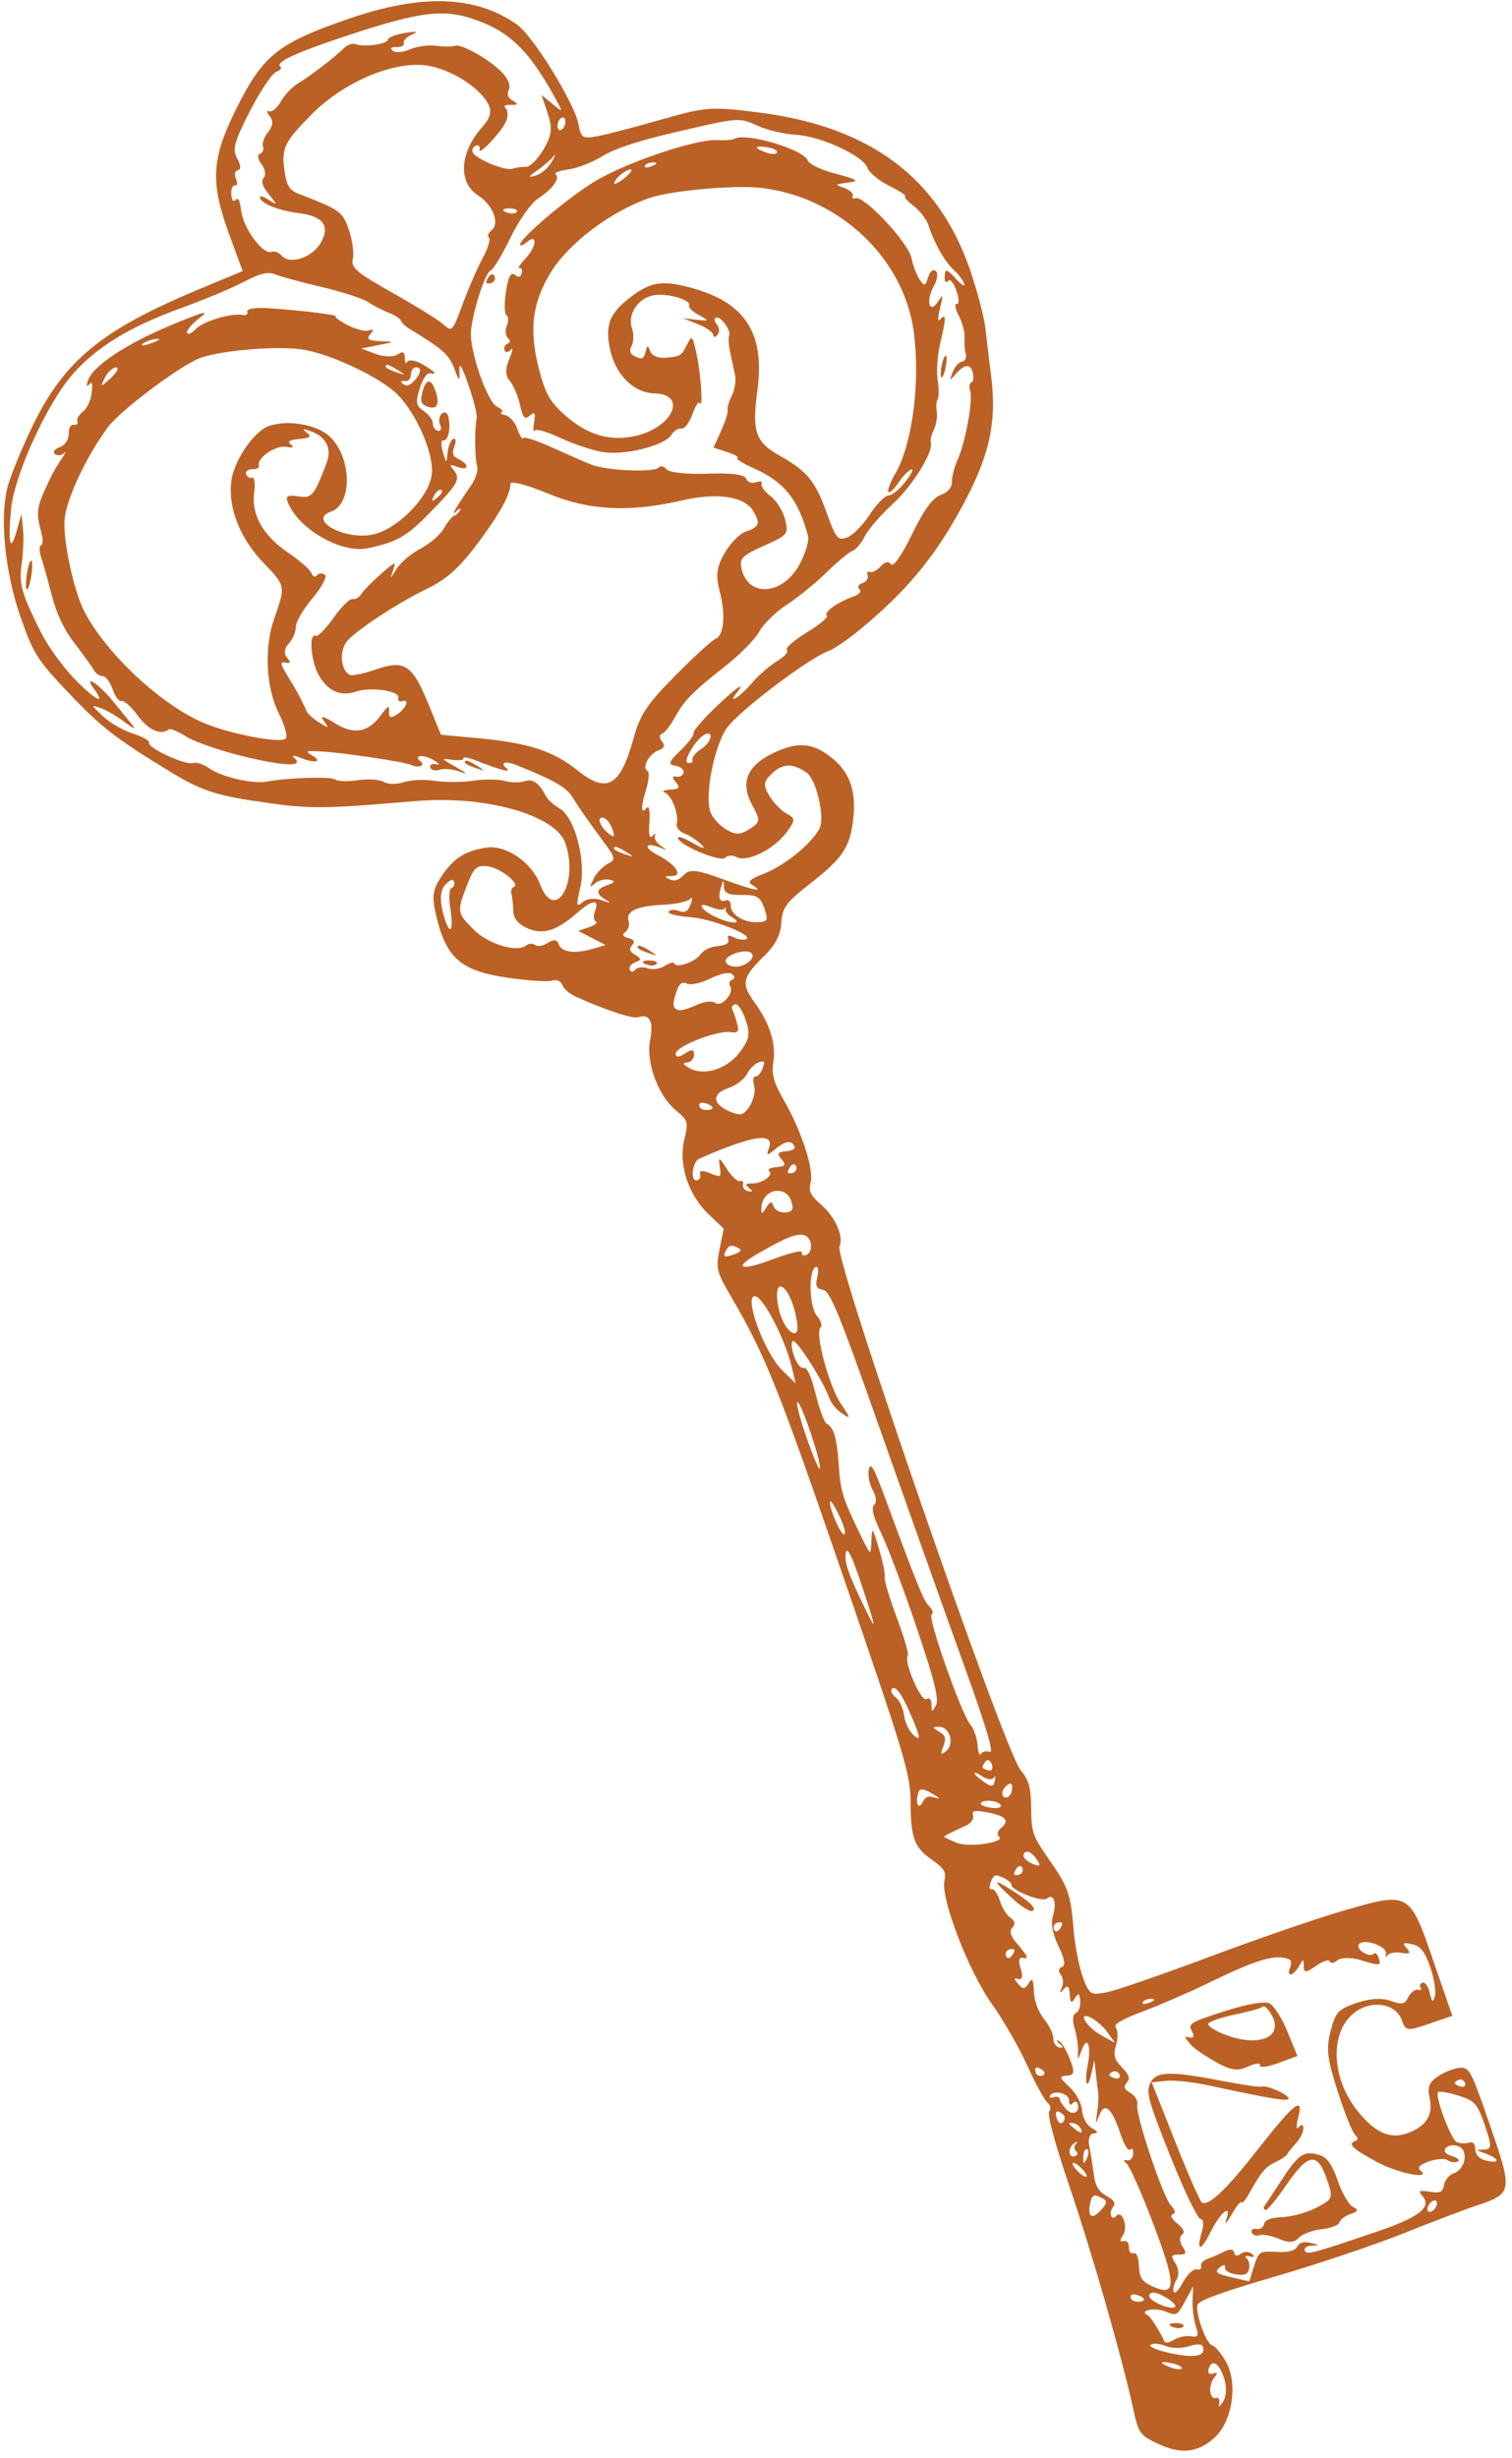 <?xml version="1.0" encoding="UTF-8"?> <svg xmlns="http://www.w3.org/2000/svg" width="176" height="286" viewBox="0 0 176 286" fill="none"><path fill-rule="evenodd" clip-rule="evenodd" d="M7.832 80.45C11.834 84.66 13.4 85.877 19.937 89.86C23.152 91.819 25.052 92.487 29.219 93.121C36.035 94.16 36.959 94.163 48.41 93.194C56.503 92.509 64.68 94.812 65.812 98.096C67.406 102.718 64.583 107.377 62.884 102.928C61.883 100.305 58.905 98.264 56.591 98.613C54.081 98.992 52.687 99.92 51.258 102.161C50.309 103.649 50.246 104.451 50.882 106.965C52.041 111.546 53.776 112.978 59.105 113.751C61.492 114.098 63.835 114.247 64.311 114.082C64.788 113.918 65.301 114.141 65.452 114.579C65.602 115.016 66.315 115.638 67.035 115.96C70.636 117.572 73.673 118.563 74.324 118.339C75.61 117.895 76.113 118.881 75.68 120.995C75.156 123.545 76.576 127.425 78.674 129.181C80.113 130.386 80.144 130.499 79.636 132.67C78.97 135.515 80.138 139.041 82.484 141.27L84.243 142.94L83.76 145.337C83.31 147.577 83.399 147.941 85.113 150.874C89.1 157.699 90.578 161.388 98.135 183.362C105.342 204.323 105.974 206.43 105.99 209.543C106.013 213.869 106.395 214.909 108.506 216.388C109.903 217.366 110.173 217.819 109.94 218.794C109.459 220.803 112.744 229.348 115.452 233.132C116.762 234.963 118.619 238.192 119.579 240.307C120.538 242.423 121.602 244.372 121.945 244.639C122.287 244.906 122.372 245.359 122.134 245.645C121.874 245.958 122.798 249.392 124.443 254.229C127.113 262.079 130.682 274.529 131.935 280.361C132.511 283.043 132.708 283.323 134.7 284.269C137.429 285.568 139.348 285.386 141.331 283.641C143.447 281.78 144.139 277.266 142.695 274.75C142.141 273.784 141.427 272.937 141.109 272.869C140.413 272.718 139.114 269.114 139.399 268.124C139.539 267.641 142.329 266.629 148.389 264.864C153.221 263.456 159.923 261.205 163.282 259.862C166.641 258.518 170.459 257.065 171.765 256.634C176.082 255.206 176.116 255.019 173.448 247.28C171.249 240.902 171.026 240.477 169.917 240.567C169.265 240.62 168.128 241.066 167.388 241.557C166.365 242.237 166.13 242.839 166.41 244.065C166.865 246.064 165.992 247.431 163.771 248.197C161.772 248.886 160.062 248.117 158.038 245.617C154.856 241.687 154.76 236.158 157.837 234.024C159.858 232.622 162.531 233.143 163.194 235.067C163.615 236.289 163.834 236.316 166.347 235.449L169.048 234.518L166.853 228.153C164.055 220.038 164.069 220.045 156.221 222.337C153.134 223.238 146.152 225.645 140.707 227.686C135.262 229.726 129.915 231.57 128.825 231.783C126.95 232.148 126.8 232.056 126.057 230.068C125.624 228.913 125.136 226.413 124.972 224.513C124.602 220.214 124.383 219.604 121.994 216.167C120.211 213.6 120.061 213.161 120.033 210.394C120.008 207.959 119.774 207.121 118.782 205.907C116.831 203.519 97.049 146.341 97.713 145.009C98.258 143.918 97.218 141.556 95.564 140.133C94.32 139.062 94.114 138.615 94.368 137.541C94.738 135.983 93.271 131.515 91.226 127.967C90.048 125.923 89.797 125.016 90.018 123.588C90.351 121.428 89.604 119.06 87.811 116.593C86.236 114.425 86.396 113.706 89.023 111.148C90.252 109.95 90.869 108.735 90.948 107.355C91.048 105.603 91.513 104.974 94.321 102.782C98.131 99.81 98.973 98.533 99.327 95.19C99.665 92.01 98.913 89.868 96.881 88.215C94.657 86.406 92.899 86.243 90.071 87.582C86.937 89.066 86.124 91.055 87.574 93.693C88.536 95.442 88.512 95.641 87.251 96.455C86.183 97.144 85.59 97.149 84.489 96.476C83.718 96.004 82.906 95.095 82.686 94.456C82.016 92.511 83.105 86.91 84.574 84.744C85.888 82.809 94.159 76.538 96.472 75.724C97.065 75.516 98.676 74.417 100.053 73.283C105.335 68.933 108.604 65.052 111.708 59.446C115.155 53.222 116.068 49.29 115.364 43.705C115.147 41.986 114.849 39.503 114.701 38.186C114.552 36.87 113.743 33.799 112.903 31.361C109.219 20.675 101.276 14.747 88.444 13.102C82.801 12.38 82.172 12.424 76.974 13.913C73.949 14.779 70.617 15.647 69.569 15.841C67.812 16.166 67.639 16.061 67.347 14.489C66.888 12.014 62.042 4.16 60.161 2.843C55.348 -0.529 49.072 -0.742 40.598 2.18C32.377 5.014 30.614 6.419 27.538 12.584C24.579 18.513 24.439 21.195 26.762 27.505L28.246 31.537L23.145 33.662C11.845 38.368 7.491 41.94 3.805 49.531C2.561 52.093 1.252 55.278 0.895 56.608C-0.072 60.224 0.574 66.644 2.438 71.926C3.888 76.035 4.388 76.826 7.832 80.45ZM4.774 73.582C5.549 75.136 7.279 77.541 8.619 78.927C11.055 81.446 12.419 82.161 10.95 80.15C9.618 78.324 11.513 79.57 13.17 81.608C13.998 82.627 15.02 83.876 15.442 84.383C15.863 84.89 15.488 84.752 14.609 84.077C13.73 83.401 12.446 82.643 11.756 82.392C10.549 81.953 10.558 81.99 11.993 83.337C12.815 84.108 14.381 85.011 15.474 85.344C16.568 85.678 17.413 86.162 17.352 86.421C17.205 87.048 21.626 89.07 22.491 88.771C22.864 88.643 23.702 88.918 24.355 89.383C25.763 90.385 29.414 91.237 31.013 90.936C33.475 90.472 38.568 90.319 39.035 90.693C39.307 90.911 40.489 90.945 41.661 90.768C42.834 90.591 44.19 90.681 44.674 90.97C45.158 91.257 46.197 91.272 46.981 91.001C47.767 90.731 49.408 90.659 50.63 90.842C51.851 91.026 53.87 91.019 55.117 90.827C56.363 90.635 57.991 90.647 58.734 90.853C59.478 91.058 60.526 91.075 61.064 90.89C62.016 90.561 62.737 91.064 63.551 92.626C63.771 93.049 64.482 93.692 65.131 94.055C66.907 95.048 68.26 100.202 67.545 103.255C67.044 105.397 67.078 105.588 67.844 104.952C68.385 104.504 69.253 104.436 70.165 104.77C70.966 105.064 71.2 105.069 70.686 104.782C69.31 104.015 69.306 103.467 70.671 102.986C71.591 102.662 71.66 102.508 70.959 102.348C70.451 102.233 69.698 102.415 69.286 102.753C68.601 103.315 68.585 103.269 69.101 102.223C69.411 101.593 70.137 100.824 70.714 100.514C71.76 99.952 71.757 99.943 69.661 97.117C68.505 95.558 67.181 93.646 66.718 92.867C65.978 91.622 64.736 90.893 60.226 89.052C58.847 88.49 58.11 88.688 58.963 89.391C59.643 89.952 58.155 89.568 55.393 88.471C54.526 88.127 53.876 88.014 53.947 88.221C54.018 88.427 53.434 88.506 52.647 88.395C51.267 88.201 51.283 88.23 53.094 89.254C54.399 89.99 54.531 90.15 53.529 89.777C52.737 89.482 51.682 89.381 51.185 89.552C50.689 89.723 50.196 89.61 50.089 89.302C49.983 88.993 50.262 88.815 50.708 88.906C51.26 89.018 51.184 88.866 50.47 88.43C49.354 87.749 48.052 87.852 48.925 88.552C49.566 89.067 48.756 89.394 47.837 88.991C46.983 88.617 40.193 87.597 37.434 87.429C35.589 87.316 35.46 87.366 36.299 87.865C37.601 88.639 36.701 88.848 34.988 88.169C34.218 87.864 33.868 87.85 34.211 88.14C35.492 89.222 33.169 89.171 28.378 88.01C25.678 87.355 22.679 86.322 21.713 85.712C20.748 85.103 19.817 84.716 19.645 84.853C18.724 85.587 17.266 84.946 16.05 83.272C15.296 82.234 14.445 81.465 14.16 81.563C13.875 81.661 13.402 81.046 13.109 80.196C12.816 79.346 12.29 78.655 11.942 78.66C11.594 78.666 11.126 78.338 10.904 77.931C10.681 77.525 9.683 76.139 8.685 74.852C7.468 73.281 6.594 71.439 6.024 69.247C5.558 67.451 4.996 65.444 4.776 64.785C4.556 64.127 4.555 63.528 4.774 63.452C4.994 63.376 5.025 62.766 4.843 62.094C4.123 59.435 4.184 59.085 6.03 55.283C6.224 54.883 6.743 54.02 7.182 53.366C7.622 52.713 7.743 52.417 7.451 52.71C7.16 53.004 6.685 53.053 6.396 52.822C6.108 52.59 6.355 52.233 6.947 52.029C7.551 51.821 8.013 51.138 8 50.471C7.987 49.819 8.25 49.344 8.583 49.416C8.916 49.488 9.108 49.311 9.008 49.021C8.908 48.733 9.205 48.215 9.669 47.87C10.132 47.526 10.585 46.551 10.677 45.703C10.804 44.536 10.724 44.303 10.347 44.744C10.073 45.064 10.043 44.809 10.28 44.176C10.913 42.491 14.824 39.93 20.086 37.758C23.936 36.168 24.451 36.05 23.16 37.049C22.308 37.71 21.684 38.463 21.773 38.722C21.863 38.982 22.326 38.78 22.803 38.273C23.665 37.357 27 36.373 28.291 36.652C28.662 36.733 28.883 36.558 28.782 36.264C28.675 35.954 29.564 35.777 30.902 35.841C33.914 35.986 39.534 36.643 39.084 36.798C38.892 36.864 39.503 37.321 40.442 37.812C41.382 38.304 42.489 38.593 42.901 38.456C43.532 38.246 43.56 38.32 43.074 38.917C42.638 39.454 42.929 39.645 44.249 39.696C46.002 39.761 46.001 39.762 44.022 40.153L42.041 40.544L43.735 41.175C44.666 41.521 45.812 41.552 46.281 41.242C46.903 40.832 47.13 40.944 47.118 41.656C47.108 42.193 47.237 42.39 47.404 42.094C47.57 41.798 48.332 41.91 49.096 42.342C50.607 43.197 50.983 43.635 50.031 43.429C49.7 43.357 49.168 44.153 48.85 45.198C48.35 46.838 48.417 47.199 49.34 47.828C49.929 48.229 50.397 48.88 50.382 49.273C50.365 49.667 50.633 50.05 50.976 50.124C51.319 50.199 51.432 49.882 51.227 49.42C51.023 48.959 51.125 48.37 51.453 48.112C51.818 47.826 52.121 48.043 52.232 48.669C52.472 50.027 52.133 51.356 51.578 51.236C51.333 51.183 51.319 51.784 51.546 52.571C51.95 53.971 51.963 53.972 52.108 52.617C52.189 51.855 52.492 51.151 52.78 51.051C53.068 50.952 53.119 51.346 52.894 51.926C52.584 52.727 52.688 53.079 53.321 53.38C54.625 54.001 54.634 54.806 53.333 54.343C52.328 53.986 52.254 54.028 52.783 54.662C53.66 55.712 53.367 56.245 50.037 59.649C47.306 62.442 46.208 63.067 42.765 63.792C39.951 64.383 35.278 61.875 33.743 58.949C33.079 57.683 33.263 57.514 35.018 57.782C36.282 57.975 36.662 57.475 38.033 53.814C38.653 52.162 37.952 50.801 36.154 50.166C35.195 49.827 35.128 49.855 35.726 50.347C36.292 50.812 36.111 50.959 34.834 51.075C33.687 51.179 33.404 51.358 33.835 51.704C34.278 52.06 34.127 52.136 33.267 51.987C32.049 51.778 29.833 53.336 30.129 54.194C30.21 54.429 29.865 54.61 29.361 54.596C28.858 54.582 28.537 54.834 28.648 55.157C28.759 55.48 29.075 55.666 29.349 55.572C29.623 55.477 29.73 56.245 29.587 57.277C29.227 59.86 30.608 62.31 33.544 64.3C34.895 65.216 36.112 66.29 36.249 66.687C36.386 67.084 36.677 67.193 36.896 66.93C37.114 66.667 37.528 66.64 37.814 66.871C38.101 67.1 37.452 68.329 36.373 69.601C35.294 70.872 34.42 72.377 34.43 72.944C34.441 73.511 34.073 74.377 33.612 74.866C33.077 75.435 33.006 76.03 33.417 76.512C33.873 77.048 33.817 77.216 33.226 77.088C32.579 76.948 32.623 77.276 33.424 78.553C34.387 80.091 35.138 81.481 35.701 82.769C35.832 83.069 36.483 83.645 37.148 84.049C38.34 84.773 38.347 84.77 37.664 83.837C37.204 83.209 37.644 83.308 38.967 84.128C41.206 85.517 42.835 85.237 44.335 83.209C45.195 82.046 45.318 81.995 45.285 82.814C45.256 83.52 45.486 83.598 46.202 83.126C47.281 82.414 47.743 81.251 46.819 81.57C46.487 81.684 46.28 81.5 46.36 81.16C46.545 80.371 43.117 79.881 41.445 80.458C39.654 81.075 38.172 80.422 37.103 78.545C36.179 76.921 35.923 73.581 36.752 73.976C36.998 74.092 37.93 73.15 38.824 71.881C39.717 70.613 40.711 69.632 41.032 69.701C41.353 69.771 41.827 69.492 42.087 69.082C42.347 68.673 43.369 67.63 44.358 66.766C46.062 65.277 46.134 65.256 45.744 66.375C45.368 67.451 45.403 67.437 46.143 66.212C46.589 65.473 47.847 64.403 48.939 63.835C50.031 63.267 51.261 62.203 51.674 61.471C52.086 60.739 52.628 60.076 52.878 59.998C53.128 59.919 53.433 59.621 53.556 59.336C53.68 59.051 53.476 59.119 53.105 59.487C52.404 60.179 53.013 59.118 54.809 56.514C55.359 55.715 55.689 54.7 55.541 54.258C55.26 53.413 55.226 49.74 55.491 48.634C55.576 48.279 55.146 46.559 54.537 44.812C53.744 42.543 53.441 42.055 53.474 43.103C53.518 44.459 53.471 44.437 52.854 42.81C52.261 41.247 51.501 40.583 47.568 38.197C47.154 37.946 46.748 37.545 46.666 37.306C46.583 37.067 45.938 36.65 45.233 36.379C44.528 36.108 43.453 35.551 42.843 35.142C42.234 34.733 39.812 33.947 37.461 33.394C35.11 32.842 32.675 32.182 32.048 31.929C31.191 31.582 30.293 31.791 28.413 32.778C27.04 33.498 23.737 34.878 21.074 35.845C15.145 37.998 11.295 40.336 8.516 43.469C5.513 46.854 1.656 55.269 1.285 59.243C0.909 63.271 1.206 64.404 1.946 61.759L2.496 59.79L2.676 61.507C2.775 62.451 2.709 64.265 2.53 65.536C2.189 67.959 2.466 68.953 4.774 73.582ZM3.569 67.425C3.742 66.55 3.802 65.596 3.701 65.304C3.601 65.013 3.377 65.49 3.204 66.365C3.03 67.24 2.971 68.195 3.071 68.486C3.172 68.778 3.396 68.3 3.569 67.425ZM9.842 71.192C12.408 76.064 18.647 81.905 23.573 84.046C26.64 85.379 32.733 86.552 33.266 85.911C33.495 85.636 33.148 84.377 32.474 83.038C30.96 80.032 30.724 75.38 31.913 71.996C33.255 68.18 33.251 68.158 30.731 65.551C27.962 62.684 26.545 59.144 26.917 56.019C27.202 53.619 29.554 50.165 31.316 49.557C33.508 48.801 36.884 49.385 38.366 50.776C40.964 53.215 41.06 58.65 38.521 59.526C35.804 60.462 39.993 62.823 43.285 62.209C46.113 61.683 49.831 57.997 50.245 55.311C50.6 53.012 48.571 48.212 46.264 45.891C44.374 43.99 38.903 41.352 35.521 40.713C32.757 40.189 26.076 40.69 23.371 41.623C21.165 42.383 14.039 47.706 12.564 49.695C10.055 53.077 7.714 58.056 7.517 60.431C7.313 62.877 8.601 68.836 9.842 71.192ZM12.92 43.956C13.641 43.289 13.905 42.748 13.504 42.755C13.103 42.761 12.513 43.307 12.192 43.968C11.645 45.093 11.692 45.092 12.92 43.956ZM17.654 39.92C18.541 39.602 18.8 39.38 18.228 39.427C17.656 39.474 16.93 39.734 16.614 40.005C16.299 40.277 16.766 40.238 17.654 39.92ZM40.735 78.528C41 78.654 42.361 78.363 43.761 77.88C47.08 76.736 47.986 77.328 49.843 81.852L51.333 85.482L55.787 85.899C61.567 86.44 64.392 87.364 67.256 89.65C70.659 92.366 72.197 91.486 73.734 85.946C74.522 83.103 75.276 81.97 78.633 78.578C80.815 76.374 82.899 74.467 83.264 74.341C84.262 73.997 84.495 71.516 83.783 68.832C83.285 66.96 83.404 65.996 84.333 64.371C84.984 63.23 86.08 62.104 86.768 61.866C88.399 61.304 88.54 60.936 87.689 59.466C86.71 57.772 83.533 57.274 79.549 58.19C73.234 59.641 68.588 59.413 63.785 57.416C61.38 56.416 59.415 55.903 59.417 56.276C59.422 57.443 58.351 59.463 56.083 62.565C53.567 66.004 52.133 67.326 49.585 68.558C46.262 70.163 41.323 73.421 40.359 74.644C39.458 75.787 39.675 78.024 40.735 78.528ZM52.423 108.101C52.627 108.03 52.63 106.962 52.429 105.727C52.228 104.491 52.284 103.404 52.555 103.311C52.827 103.217 52.963 102.894 52.859 102.593C52.73 102.218 52.404 102.327 51.833 102.933C51.281 103.519 51.175 104.575 51.523 106.026C51.813 107.237 52.218 108.171 52.423 108.101ZM55.237 108.245C56.865 109.835 60.208 110.84 61.182 110.032C61.51 109.76 62.005 109.72 62.282 109.942C62.559 110.165 63.228 110.054 63.769 109.697C64.432 109.259 64.843 109.309 65.029 109.848C65.354 110.791 66.886 111 68.992 110.388L70.502 109.948L68.905 109.127L67.308 108.305L68.572 107.869C69.268 107.629 69.623 107.332 69.361 107.207C69.1 107.083 69.049 106.56 69.248 106.046C69.832 104.541 68.969 104.629 67.109 106.264C64.765 108.325 63.1 108.808 61.298 107.951C60.251 107.453 59.775 106.841 59.75 105.964C59.731 105.267 59.635 104.391 59.537 104.017C59.44 103.643 59.557 103.269 59.798 103.186C60.676 102.883 58.148 100.904 56.723 100.777C55.426 100.662 55.147 100.936 54.29 103.168C53.173 106.078 53.207 106.263 55.237 108.245ZM27.436 23.248C27.715 22.912 27.94 23.356 28.068 24.497C28.293 26.505 30.586 29.648 31.576 29.306C31.93 29.184 32.46 29.366 32.753 29.711C33.705 30.83 36.268 30.032 37.304 28.295C38.473 26.335 37.664 25.172 34.882 24.811C32.428 24.493 30.512 23.755 30.262 23.031C30.158 22.729 30.599 22.819 31.241 23.23C32.325 23.925 32.33 23.882 31.312 22.627C30.517 21.648 30.349 21.114 30.704 20.687C30.986 20.347 30.875 19.675 30.441 19.098C29.995 18.504 29.923 18.017 30.265 17.898C30.582 17.789 30.738 17.399 30.611 17.033C30.485 16.665 30.759 15.906 31.221 15.345C31.77 14.678 31.831 14.043 31.399 13.51C31.034 13.063 31.002 12.807 31.326 12.943C31.651 13.078 32.266 12.567 32.693 11.806C33.12 11.045 34.033 10.087 34.723 9.678C36.131 8.842 38.929 6.694 40.037 5.598C40.439 5.2 41.047 4.992 41.389 5.135C42.322 5.526 45.113 5.133 45.16 4.603C45.183 4.348 46.104 3.996 47.207 3.82C48.446 3.623 48.757 3.688 48.021 3.99C47.365 4.259 46.909 4.71 47.007 4.992C47.104 5.274 46.727 5.493 46.168 5.477C45.511 5.459 45.355 5.611 45.725 5.908C46.04 6.161 46.942 6.085 47.73 5.74C48.518 5.394 49.876 5.207 50.747 5.325C51.619 5.443 52.614 5.443 52.96 5.326C53.767 5.053 57.372 7.159 58.617 8.631C59.236 9.364 59.447 10.022 59.212 10.491C58.968 10.982 59.126 11.381 59.7 11.722C60.374 12.124 60.322 12.222 59.448 12.197C58.82 12.179 58.553 12.332 58.827 12.552C59.092 12.765 59.154 13.407 58.965 13.979C58.591 15.114 55.595 18.327 55.824 17.348C55.902 17.017 55.707 16.835 55.393 16.944C55.079 17.052 54.907 17.39 55.013 17.696C55.274 18.454 58.795 19.922 59.645 19.628C60.023 19.498 60.724 19.402 61.202 19.416C61.681 19.43 62.612 18.515 63.271 17.384C64.237 15.729 64.33 14.912 63.752 13.188L63.036 11.047L64.304 12.092C65.568 13.134 65.569 13.132 64.616 11.392C61.856 6.358 59.702 4.087 56.37 2.699C52.223 0.971 49.711 1.145 41.731 3.712C34.956 5.892 31.971 7.205 32.616 7.723C32.841 7.904 32.637 8.186 32.163 8.349C31.689 8.513 30.308 10.571 29.093 12.922C27.283 16.426 27.015 17.423 27.606 18.446C28.041 19.198 28.077 19.733 27.697 19.793C27.349 19.847 27.241 20.295 27.456 20.788C27.672 21.281 27.621 21.634 27.343 21.574C27.065 21.515 26.875 21.983 26.921 22.617C26.97 23.309 27.176 23.561 27.436 23.248ZM55.398 89.361C56.481 89.725 56.494 89.7 55.533 89.091C54.949 88.721 54.38 88.451 54.268 88.489C53.823 88.642 54.259 88.979 55.398 89.361ZM34.812 22.569C39.664 24.452 39.867 24.599 40.614 26.764C41.022 27.948 41.227 29.453 41.07 30.111C40.823 31.14 41.47 31.692 45.699 34.07C48.403 35.591 51.07 37.249 51.627 37.757C52.601 38.645 52.682 38.559 53.831 35.436C54.486 33.652 55.535 31.241 56.162 30.078C56.788 28.915 57.128 27.826 56.917 27.656C56.707 27.487 56.85 27.086 57.237 26.766C58.203 25.965 57.359 23.835 55.635 22.722C53.285 21.207 53.502 17.747 56.131 14.782C57.069 13.725 57.272 12.995 56.861 12.159C55.887 10.182 52.382 7.982 49.619 7.615C45.731 7.098 39.97 9.562 36.248 13.333C33.047 16.576 32.736 17.238 33.132 19.968C33.373 21.63 33.7 22.137 34.812 22.569ZM50.916 57.883C51.38 57.5 51.577 57.1 51.355 56.994C51.132 56.888 50.753 57.201 50.511 57.69C50.162 58.396 50.245 58.435 50.916 57.883ZM46.173 43.325C47.256 43.688 47.269 43.663 46.308 43.054C45.724 42.685 45.155 42.414 45.043 42.452C44.598 42.606 45.034 42.942 46.173 43.325ZM47.308 44.845C47.581 44.904 48.134 44.489 48.536 43.921C49.002 43.264 49.014 42.834 48.571 42.738C48.187 42.655 47.857 43.009 47.836 43.524C47.814 44.039 47.535 44.404 47.213 44.334C46.891 44.265 46.669 44.327 46.719 44.473C46.77 44.618 47.034 44.786 47.308 44.845ZM49.741 47.3C50.879 47.717 51.227 47.031 50.682 45.449C50.165 43.949 49.538 44.064 49.139 45.733C48.907 46.707 49.035 47.041 49.741 47.3ZM81.203 137.314C81.472 137.222 81.597 136.87 81.481 136.533C81.359 136.178 81.838 136.157 82.625 136.484C83.922 137.024 83.971 136.992 83.784 135.732C83.611 134.559 83.7 134.587 84.603 135.994C85.161 136.862 85.843 137.493 86.121 137.398C86.398 137.302 86.562 137.494 86.485 137.824C86.407 138.155 86.688 138.499 87.108 138.59C87.621 138.701 87.647 138.574 87.189 138.207C86.692 137.807 86.783 137.664 87.52 137.685C88.721 137.719 90.121 136.694 89.526 136.217C89.298 136.034 89.686 135.838 90.388 135.781C91.428 135.697 91.535 135.527 90.969 134.861C90.413 134.208 90.512 134.025 91.459 133.948C92.11 133.895 92.582 133.676 92.508 133.46C92.222 132.629 91.454 132.692 90.303 133.641C89.301 134.467 89.165 134.471 89.476 133.67C90.253 131.668 87.77 132.014 81.406 134.794C80.522 135.18 80.327 137.617 81.203 137.314ZM85.339 145.969C86.347 145.621 86.442 145.43 85.768 145.11C85.093 144.789 84.805 144.888 84.472 145.556C84.138 146.225 84.331 146.317 85.339 145.969ZM107.402 209.652C107.724 209.006 108.073 208.891 108.893 209.158C109.503 209.355 109.339 209.145 108.512 208.668C107.416 208.037 107.008 208.034 106.855 208.656C106.545 209.912 106.926 210.606 107.402 209.652ZM73.938 112.823C74.183 112.528 74.835 112.452 75.387 112.655C75.939 112.857 76.835 112.729 77.378 112.371C77.921 112.013 78.422 111.885 78.492 112.087C78.7 112.691 81.021 111.873 81.558 111.007C81.833 110.565 82.719 110.143 83.529 110.07C84.499 109.982 84.926 109.716 84.779 109.29C84.606 108.788 84.749 108.736 85.424 109.057C85.901 109.283 86.531 109.386 86.824 109.285C87.958 108.894 82.906 106.884 80.325 106.699C78.829 106.592 77.704 106.305 77.825 106.062C77.947 105.819 78.479 105.779 79.008 105.973C79.755 106.247 80.069 106.065 80.406 105.165C80.646 104.527 80.622 104.262 80.353 104.575C80.085 104.89 78.603 105.203 77.06 105.273C74.085 105.406 72.783 106.047 73.176 107.186C73.308 107.567 73.153 108.106 72.833 108.382C72.38 108.771 72.452 108.939 73.157 109.134C73.82 109.318 73.931 109.545 73.57 109.979C73.197 110.427 73.295 110.703 73.967 111.103C74.671 111.522 74.674 111.695 73.981 111.935C73.499 112.101 73.192 112.489 73.298 112.798C73.404 113.106 73.692 113.118 73.938 112.823ZM91.047 159.418L92.62 160.952L92.162 159.034C91.37 155.721 88.817 150.823 87.867 150.797C86.54 150.759 88.996 157.418 91.047 159.418ZM104.317 197.527C104.722 197.852 105.143 198.807 105.254 199.648C105.365 200.49 105.889 201.523 106.418 201.943C107.197 202.562 107.14 202.139 106.123 199.732C104.948 196.954 104.116 195.865 103.74 196.617C103.653 196.792 103.913 197.202 104.317 197.527ZM100.854 187.465C102.037 189.874 101.985 189.528 100.476 184.927C99.293 181.319 98.648 179.914 98.479 180.575C98.209 181.63 98.725 183.127 100.854 187.465ZM90.013 146.48C91.907 145.761 93.4 145.408 93.333 145.696C93.266 145.985 93.475 146.129 93.799 146.017C94.737 145.694 94.557 143.908 93.566 143.694C92.644 143.494 91.499 143.957 88.176 145.871C85.208 147.581 86.227 147.919 90.013 146.48ZM111.329 214.38C112.776 214.981 117.137 214.343 116.281 213.655C116.017 213.444 116.118 213.009 116.504 212.688C117.563 211.811 117.117 211.282 114.964 210.861C113.476 210.57 113.077 210.648 113.265 211.192C113.4 211.583 113.04 212.116 112.465 212.377C110.689 213.181 109.868 213.607 109.902 213.705C109.919 213.757 110.562 214.061 111.329 214.38ZM98.228 178.501C98.504 178.561 98.318 177.707 97.813 176.604C97.308 175.501 96.8 174.631 96.682 174.672C96.28 174.811 97.726 178.393 98.228 178.501ZM95.424 170.865C95.687 170.34 93.364 163.373 92.844 163.125C92.593 163.007 93.032 164.778 93.82 167.061C94.607 169.344 95.329 171.056 95.424 170.865ZM79.733 122.564C80.522 122.043 80.807 122.077 80.793 122.689C80.783 123.15 80.435 123.562 80.019 123.606C79.428 123.668 79.46 123.801 80.17 124.224C81.876 125.239 84.584 124.424 86.091 122.441C87.24 120.929 87.356 120.293 86.789 118.637C86.414 117.543 85.864 116.732 85.567 116.834C85.27 116.937 85.117 117.189 85.228 117.396C85.339 117.603 85.588 118.326 85.782 119.005C86.069 120.001 85.923 120.207 85.023 120.077C83.462 119.852 78.647 121.746 78.651 122.584C78.653 123.033 79.033 123.026 79.733 122.564ZM75.583 112.296C75.966 112.379 76.356 112.293 76.45 112.106C76.543 111.918 76.196 111.752 75.678 111.738C74.603 111.708 74.54 112.071 75.583 112.296ZM75.511 110.89C76.594 111.253 76.607 111.228 75.646 110.619C75.062 110.25 74.493 109.979 74.381 110.018C73.936 110.171 74.372 110.507 75.511 110.89ZM81.716 129.033C81.981 129.16 82.449 129.176 82.756 129.07C83.094 128.954 82.977 128.718 82.459 128.471C81.988 128.247 81.52 128.231 81.419 128.434C81.317 128.638 81.451 128.908 81.716 129.033ZM70.871 96.996C71.52 97.495 71.596 97.393 71.277 96.446C71.061 95.806 70.591 95.219 70.232 95.141C69.4 94.961 69.824 96.189 70.871 96.996ZM121.327 241.483C121.642 241.375 121.667 241.099 121.383 240.871C121.099 240.643 120.759 240.493 120.628 240.538C120.497 240.584 120.472 240.859 120.573 241.15C120.673 241.442 121.013 241.592 121.327 241.483ZM72.754 99.388C73.837 99.751 73.85 99.726 72.889 99.117C72.305 98.748 71.736 98.477 71.624 98.516C71.179 98.669 71.615 99.005 72.754 99.388ZM127.362 257.776C127.583 257.694 128.049 257.278 128.398 256.85C128.914 256.218 128.858 255.991 128.104 255.632C127.349 255.273 127.132 255.37 126.939 256.156C126.652 257.329 126.82 257.975 127.362 257.776ZM125.856 252.968C126.294 253.305 126.571 253.344 126.47 253.052C126.37 252.761 125.929 252.246 125.49 251.908C125.051 251.57 124.775 251.532 124.875 251.823C124.976 252.114 125.417 252.63 125.856 252.968ZM125.112 250.852C125.451 250.735 125.516 250.468 125.256 250.26C124.996 250.051 124.993 249.672 125.247 249.418C125.503 249.164 125.436 249.114 125.1 249.307C124.3 249.767 124.31 251.128 125.112 250.852ZM123.761 246.864C124 246.577 123.979 246.168 123.714 245.956C122.998 245.381 122.721 245.629 123.042 246.56C123.199 247.014 123.522 247.151 123.761 246.864ZM122.659 243.989C123.006 243.869 123.313 243.964 123.34 244.199C123.369 244.433 123.721 244.978 124.123 245.408C124.858 246.195 125.777 245.728 125.436 244.74C125.336 244.449 125.063 244.439 124.831 244.718C124.597 244.999 124.424 244.844 124.444 244.37C124.478 243.535 122.591 243.079 122.216 243.831C122.113 244.037 122.313 244.108 122.659 243.989ZM100.136 178.522C101.372 181.06 101.372 181.06 101.436 179.259C101.496 177.559 101.545 177.609 102.311 180.174C102.758 181.667 103.061 183.164 102.985 183.499C102.91 183.835 103.542 185.952 104.389 188.204C105.238 190.456 105.814 192.439 105.671 192.612C105.149 193.239 107.193 198.033 107.826 197.669C108.205 197.451 108.433 197.711 108.426 198.352C108.415 199.215 108.499 199.229 108.93 198.438C109.326 197.711 108.807 195.594 106.721 189.415C105.221 184.975 103.368 180.032 102.601 178.431C101.631 176.403 101.376 175.38 101.761 175.061C102.071 174.804 102.001 174.062 101.602 173.372C101.21 172.695 100.998 171.613 101.131 170.967C101.319 170.055 101.719 170.732 102.926 174.002C106.873 184.694 107.462 186.142 108.16 186.873C108.57 187.303 108.697 187.726 108.442 187.814C107.892 188.003 111.931 199.49 112.951 200.64C113.34 201.078 113.716 202.148 113.787 203.019C113.859 203.89 114.035 204.364 114.181 204.073C114.326 203.782 114.785 203.668 115.201 203.821C115.743 204.02 114.849 201.033 112.021 193.2C109.857 187.207 105.546 175.097 102.44 166.29C97.654 152.717 96.644 150.244 95.814 150.062C95.004 149.884 94.888 149.621 95.143 148.537C95.313 147.816 95.232 147.302 94.965 147.394C94.082 147.698 94.173 152.009 95.085 153.088C95.567 153.658 95.75 154.241 95.508 154.431C94.809 154.979 96.501 161.297 97.893 163.333C99.05 165.027 99.064 165.139 98.034 164.457C97.405 164.04 96.727 163.223 96.526 162.64C95.882 160.773 92.756 155.864 92.309 156.019C92.071 156.1 92.123 156.883 92.425 157.757C92.726 158.632 93.234 159.257 93.554 159.147C93.933 159.016 94.413 160.063 94.939 162.169C95.382 163.941 95.948 165.488 96.197 165.607C97.034 166.005 97.418 167.278 97.624 170.342C97.837 173.51 98.08 174.303 100.136 178.522ZM91.966 154.866C92.902 155.601 93.085 154.66 92.458 152.336C91.815 149.954 90.537 148.763 90.455 150.47C90.379 152.071 91.108 154.192 91.966 154.866ZM79.037 117.529C79.324 117.591 80.249 117.317 81.093 116.919C81.937 116.521 82.897 116.408 83.227 116.667C83.967 117.25 85.508 115.544 84.988 114.717C84.805 114.424 84.911 114.096 85.226 113.987C85.54 113.879 85.539 113.582 85.222 113.328C84.882 113.054 83.851 113.263 82.699 113.837C81.618 114.377 80.4 114.643 79.964 114.435C79.396 114.165 79.054 114.426 78.738 115.367C78.233 116.867 78.303 117.37 79.037 117.529ZM118.691 231.002C119.079 231.444 119.338 231.379 119.734 230.74C120.169 230.039 120.276 230.207 120.348 231.706C120.403 232.847 120.847 234.039 121.542 234.911C122.151 235.674 122.633 236.692 122.613 237.174C122.594 237.655 122.904 238.12 123.303 238.206C123.78 238.309 123.79 238.16 123.332 237.771C122.949 237.445 122.896 237.287 123.215 237.42C123.534 237.552 124.124 238.501 124.526 239.527C125.134 241.077 125.081 241.407 124.211 241.477C123.24 241.556 123.261 241.653 124.5 242.816C125.282 243.551 125.884 244.671 125.954 245.524C126.023 246.377 126.475 247.218 127.047 247.557C127.839 248.03 127.88 248.152 127.265 248.216C126.834 248.26 126.63 248.889 126.79 249.68C126.944 250.443 127.179 251.906 127.311 252.934C127.486 254.292 127.893 254.985 128.802 255.474C129.623 255.916 129.896 256.335 129.597 256.694C129.347 256.995 129.224 257.48 129.325 257.771C129.425 258.063 129.685 258.088 129.902 257.826C130.591 256.998 131.359 259.043 130.725 260.016C130.329 260.623 130.349 260.875 130.782 260.738C131.147 260.622 131.429 260.934 131.409 261.43C131.389 261.926 131.624 262.245 131.932 262.139C132.294 262.014 132.521 262.547 132.574 263.646C132.64 265.037 132.947 265.474 134.26 266.049C136.944 267.224 136.929 265.77 134.18 258.546C132.853 255.061 131.481 251.979 131.131 251.697C130.744 251.387 130.763 251.244 131.179 251.334C131.556 251.416 131.881 251.064 131.902 250.552C131.923 250.041 131.767 249.83 131.556 250.083C131.345 250.338 130.831 249.503 130.414 248.229C129.429 245.222 128.555 244.482 127.941 246.135C127.529 247.243 127.505 247.21 127.706 245.807C127.828 244.949 127.893 243.993 127.85 243.682C127.807 243.37 127.686 242.345 127.581 241.403L127.39 239.69L127.024 241.298C126.562 243.336 126.186 242.392 126.609 240.255C127.055 238.005 126.582 236.736 125.936 238.447C125.444 239.751 125.438 239.752 125.482 238.568C125.507 237.908 125.318 236.705 125.063 235.896C124.808 235.087 124.875 234.33 125.211 234.214C125.548 234.098 125.785 233.467 125.738 232.813C125.67 231.867 125.546 231.795 125.131 232.463C124.714 233.135 124.591 233.047 124.518 232.023C124.447 231.036 124.285 230.9 123.813 231.429C123.334 231.966 123.287 231.921 123.6 231.227C123.821 230.737 123.76 230.052 123.464 229.704C123.168 229.357 123.227 228.969 123.595 228.842C124.063 228.68 123.947 227.953 123.207 226.406C122.531 224.993 122.293 223.755 122.546 222.962C123.046 221.393 122.661 220.216 121.863 220.877C121.291 221.351 117.567 219.875 117.722 219.235C117.761 219.073 117.325 218.718 116.754 218.446C115.852 218.018 115.665 218.084 115.325 218.961C115.11 219.515 115.158 219.891 115.431 219.797C115.703 219.703 116.128 220.291 116.374 221.103C116.62 221.915 117.171 222.812 117.599 223.097C118.131 223.451 118.212 223.814 117.854 224.244C117.467 224.71 117.606 225.199 118.391 226.128C119.711 227.689 119.802 227.943 118.979 227.765C118.607 227.684 118.532 228.221 118.804 229.011C119.077 229.801 119.001 230.338 118.63 230.257C117.922 230.104 117.924 230.128 118.691 231.002ZM117.716 227.607C117.951 227.325 118.107 226.989 118.063 226.86C118.018 226.731 117.739 226.71 117.442 226.812C117.145 226.915 116.989 227.251 117.096 227.56C117.202 227.868 117.481 227.89 117.716 227.607ZM136.4 273.804C139.203 274.381 140.394 274.102 140 272.961C139.906 272.686 139.179 272.686 138.386 272.959C137.592 273.233 136.381 273.223 135.694 272.937C135.007 272.652 134.215 272.592 133.934 272.804C133.653 273.017 134.763 273.467 136.4 273.804ZM131.933 267.673C132.198 267.799 132.666 267.816 132.973 267.71C133.311 267.593 133.194 267.357 132.676 267.111C132.205 266.887 131.737 266.871 131.636 267.074C131.534 267.278 131.668 267.547 131.933 267.673ZM126.503 251.124C126.749 250.636 126.767 250.151 126.545 250.046C126.322 249.94 126.121 250.338 126.099 250.931C126.066 251.787 126.149 251.827 126.503 251.124ZM125.291 247.825C125.77 248.194 126.005 248.187 125.88 247.806C125.764 247.457 125.376 247.108 125.017 247.03C124.206 246.855 124.269 247.038 125.291 247.825ZM110.095 203.749C111.131 202.973 110.606 200.936 109.361 200.901C108.493 200.877 108.482 200.964 109.288 201.443C110.066 201.906 110.166 202.232 109.812 203.152C109.437 204.126 109.477 204.212 110.095 203.749ZM84.748 129.231C85.373 129.528 86.063 129.709 86.282 129.634C87.206 129.315 88.069 127.417 87.784 126.328C87.616 125.682 87.677 125.196 87.921 125.248C88.165 125.301 88.542 124.886 88.76 124.325C89.081 123.497 88.998 123.36 88.317 123.595C87.857 123.754 87.239 124.367 86.944 124.958C86.649 125.549 85.661 126.29 84.748 126.604C82.895 127.243 82.894 128.349 84.748 129.231ZM89.182 140.504C89.667 139.722 89.823 139.695 90.049 140.349C90.2 140.788 90.82 141.107 91.426 141.058C92.27 140.989 92.429 140.681 92.106 139.742C91.423 137.761 88.717 138.365 88.629 140.517C88.597 141.299 88.69 141.297 89.182 140.504ZM136.343 275.455C136.922 275.668 137.466 275.702 137.551 275.533C137.635 275.364 137.129 275.097 136.426 274.942C134.905 274.605 134.856 274.909 136.343 275.455ZM133.562 269.334C133.909 269.499 134.986 271.172 135.527 272.384C135.636 272.629 136.137 272.558 136.64 272.226C137.143 271.894 138.029 271.704 138.609 271.803C139.463 271.95 139.577 271.733 139.21 270.668C138.96 269.944 138.784 268.594 138.819 267.669L138.883 265.987L137.941 267.734C137.037 269.413 136.947 269.459 135.623 268.909C134.44 268.416 132.482 268.821 133.562 269.334ZM117.858 220.887C118.823 221.778 119.858 222.421 120.158 222.318C120.789 222.101 119.825 221.173 117.437 219.698C115.507 218.506 115.619 218.822 117.858 220.887ZM57.868 47.326C58.394 47.577 58.626 47.854 58.383 47.943C58.141 48.031 58.349 48.196 58.844 48.309C59.34 48.423 59.964 49.148 60.231 49.922C60.498 50.696 60.797 51.167 60.896 50.97C60.995 50.772 62.48 51.249 64.197 52.03C65.913 52.812 68.002 53.724 68.839 54.056C70.632 54.768 76.188 54.999 76.7 54.383C76.896 54.147 77.311 54.254 77.622 54.62C77.933 54.986 80.077 55.206 82.385 55.108C84.984 54.997 86.681 55.213 86.839 55.673C86.981 56.082 87.501 56.277 87.996 56.106C88.491 55.935 88.789 56.012 88.656 56.276C88.525 56.54 88.993 57.194 89.697 57.728C90.401 58.264 91.164 59.49 91.393 60.452C91.797 62.15 91.722 62.242 88.931 63.492C86.461 64.598 86.085 64.955 86.284 66.005C86.973 69.622 91.201 69.312 93.157 65.501C93.784 64.28 94.192 62.882 94.064 62.393C92.953 58.161 91.294 56.066 87.84 54.529C86.498 53.932 85.593 53.371 85.83 53.282C86.067 53.193 85.54 52.885 84.658 52.599L83.054 52.077L83.948 50.101C84.439 49.015 84.777 47.939 84.699 47.711C84.62 47.483 84.837 46.733 85.181 46.043C85.525 45.354 85.697 44.275 85.563 43.646C85.428 43.016 85.173 41.82 84.994 40.987C84.816 40.154 84.761 39.29 84.871 39.067C85.156 38.497 83.911 36.76 83.355 36.952C83.102 37.039 83.14 37.399 83.441 37.752C83.74 38.105 83.776 38.646 83.519 38.955C83.262 39.264 83.041 39.269 83.028 38.966C83.015 38.663 82.217 38.103 81.254 37.721L79.504 37.027L81.074 37.198C82.605 37.365 82.612 37.352 81.337 36.648C80.617 36.252 80.11 35.763 80.21 35.563C80.533 34.916 77.782 34.086 76.16 34.341C74.277 34.637 72.997 36.557 73.571 38.223C73.787 38.848 73.77 39.746 73.534 40.219C73.201 40.887 73.305 41.173 74.003 41.506C74.718 41.845 74.949 41.736 75.137 40.966C75.342 40.132 75.416 40.117 75.681 40.863C75.85 41.337 76.584 41.681 77.313 41.626C79.202 41.485 79.31 41.422 79.98 40.078C80.547 38.942 80.616 39.018 81.105 41.321C81.612 43.707 81.857 47.781 81.44 46.872C81.325 46.622 80.944 47.224 80.591 48.208C80.239 49.191 79.668 49.935 79.322 49.86C78.976 49.785 78.453 50.11 78.16 50.581C77.362 51.869 72.619 53.038 70.061 52.578C68.82 52.355 66.601 51.603 65.13 50.907C63.657 50.211 62.34 49.847 62.201 50.1C62.062 50.352 62.047 49.931 62.168 49.163C62.352 47.983 62.273 47.86 61.659 48.369C61.072 48.855 60.855 48.614 60.531 47.114C60.311 46.092 59.783 44.842 59.356 44.337C58.814 43.693 58.796 42.915 59.294 41.742C59.686 40.821 59.762 40.344 59.463 40.682C59.164 41.02 58.832 41.043 58.725 40.735C58.619 40.426 58.79 40.085 59.104 39.976C59.418 39.868 59.433 39.584 59.137 39.346C58.84 39.108 58.775 38.457 58.99 37.9C59.207 37.343 59.189 36.794 58.95 36.68C58.712 36.567 58.685 35.341 58.891 33.957C59.145 32.245 59.472 31.607 59.914 31.962C60.374 32.332 60.613 32.276 60.731 31.77C60.823 31.377 60.699 31.114 60.454 31.185C60.21 31.257 60.556 30.729 61.223 30.012C62.482 28.659 62.576 27.127 61.337 28.154C60.95 28.475 60.596 28.631 60.55 28.5C60.319 27.83 66.715 22.481 69.755 20.802C73.764 18.588 81.135 16.171 83.481 16.3C84.36 16.348 85.253 16.283 85.466 16.154C86.773 15.364 93.578 17.377 94.029 18.686C94.163 19.073 95.472 19.714 96.938 20.113C100.025 20.951 100.168 21.065 98.401 21.288C97.198 21.44 97.19 21.485 98.295 21.884C98.953 22.12 99.387 22.524 99.259 22.781C99.131 23.037 99.276 23.161 99.582 23.055C100.572 22.714 105.718 28.207 106.091 30.003C106.281 30.916 106.713 32.053 107.052 32.529C107.632 33.343 107.691 33.326 108.034 32.249C108.254 31.558 108.608 31.27 108.925 31.525C109.214 31.757 109.117 32.54 108.71 33.263C107.736 34.993 108.173 36.645 109.191 35.084C109.806 34.142 109.828 34.225 109.409 35.899C109.152 36.925 109.154 37.509 109.413 37.197C110.137 36.326 110.154 37.008 109.476 39.782C109.135 41.179 108.985 43.153 109.143 44.169C109.301 45.185 109.304 46.201 109.15 46.425C108.996 46.65 108.947 47.314 109.041 47.902C109.134 48.489 108.982 49.428 108.702 49.988C108.423 50.548 108.262 51.202 108.344 51.442C108.71 52.504 106.266 56.478 103.93 58.616C102.526 59.901 101.052 61.605 100.655 62.401C100.257 63.199 99.613 63.96 99.223 64.095C98.833 64.229 97.474 65.356 96.203 66.599C94.931 67.842 92.851 69.532 91.58 70.354C90.308 71.177 88.868 72.581 88.379 73.474C87.891 74.367 86.153 76.144 84.517 77.423C80.671 80.432 79.642 81.479 78.528 83.513C78.025 84.432 77.358 85.272 77.044 85.38C76.73 85.488 76.737 85.886 77.059 86.264C77.449 86.723 77.311 87.067 76.647 87.296C75.565 87.669 74.667 89.349 75.371 89.683C75.61 89.797 75.536 90.773 75.207 91.853C74.556 93.989 74.592 94.818 75.297 93.969C75.545 93.672 75.677 94.421 75.591 95.633C75.483 97.155 75.599 97.654 75.964 97.243C76.254 96.915 76.379 96.904 76.241 97.219C76.103 97.533 76.411 98.07 76.925 98.412C77.709 98.932 77.701 98.968 76.876 98.632C75.057 97.891 74.817 98.583 76.578 99.489C78.717 100.59 79.582 101.96 78.113 101.922C77.346 101.903 77.298 101.995 77.921 102.294C78.498 102.571 79 102.424 79.583 101.805C80.266 101.08 81.091 101.165 84.098 102.269C87.732 103.603 89.085 103.87 87.559 102.954C86.958 102.592 87.263 102.294 88.872 101.67C91.317 100.722 94.451 98.184 95.392 96.39C96.052 95.131 95.026 90.67 93.898 89.892C92.283 88.778 91.135 88.792 89.908 89.941C88.855 90.925 88.802 91.308 89.544 92.565C90.021 93.374 90.927 94.313 91.558 94.653C92.605 95.216 92.604 95.406 91.55 96.842C90.117 98.797 86.99 100.354 85.769 99.722C85.277 99.467 84.676 99.496 84.435 99.785C83.955 100.363 79.216 98.419 78.91 97.518C78.806 97.21 79.586 97.46 80.645 98.074C81.84 98.767 82.221 98.842 81.649 98.272C81.143 97.767 80.249 97.178 79.662 96.962C79.075 96.747 78.677 96.239 78.778 95.834C79.048 94.752 78.172 92.48 77.374 92.195C76.995 92.06 77.283 91.911 78.012 91.866C79.097 91.797 79.216 91.637 78.665 90.989C78.226 90.473 78.241 90.25 78.709 90.352C79.104 90.437 79.493 90.23 79.573 89.891C79.652 89.553 79.232 89.192 78.638 89.09C77.727 88.934 77.817 88.656 79.218 87.304C80.13 86.423 80.814 85.519 80.736 85.295C80.659 85.071 81.724 83.8 83.103 82.471C85.615 80.049 86.949 79.109 85.763 80.595C84.576 82.082 86.21 81.034 87.536 79.457C88.263 78.593 89.573 77.454 90.446 76.926C91.319 76.397 91.837 75.807 91.597 75.615C91.358 75.422 92.392 74.513 93.896 73.594C95.401 72.676 96.46 71.787 96.252 71.62C95.812 71.266 97.506 70.044 99.316 69.408C100.007 69.165 100.33 68.786 100.044 68.556C99.76 68.328 99.906 68.01 100.369 67.85C100.832 67.691 101.115 67.282 100.998 66.942C100.881 66.602 100.99 66.421 101.241 66.541C101.492 66.66 102.053 66.38 102.489 65.918C103.042 65.33 103.415 65.252 103.732 65.658C103.996 65.997 105.01 64.535 106.169 62.145C107.528 59.34 108.574 57.906 109.491 57.59C110.31 57.307 110.82 56.713 110.807 56.054C110.796 55.464 111.093 54.307 111.468 53.486C112.376 51.491 113.288 46.5 112.932 45.468C112.775 45.014 112.838 44.576 113.072 44.495C113.306 44.415 113.376 43.883 113.228 43.315C112.947 42.24 112.207 42.365 111.105 43.674C110.553 44.328 110.522 44.276 110.885 43.307C111.118 42.685 111.607 42.132 111.972 42.077C112.337 42.023 112.535 41.612 112.413 41.165C112.291 40.718 112.233 39.867 112.282 39.276C112.333 38.683 112.028 37.535 111.605 36.724C111.182 35.912 111.076 35.3 111.371 35.364C111.665 35.428 111.649 34.736 111.336 33.828C111.007 32.874 110.588 32.39 110.344 32.683C110.091 32.987 109.939 32.765 109.965 32.128C110.002 31.234 110.204 31.277 111.234 32.401C111.908 33.135 112.361 33.419 112.243 33.031C112.124 32.643 111.575 31.913 111.023 31.41C109.975 30.455 108.742 28.276 108.062 26.183C107.844 25.509 107.072 24.507 106.348 23.957C105.624 23.406 105.183 22.903 105.368 22.84C105.554 22.776 104.715 22.225 103.505 21.615C102.295 21.006 101.152 20.066 100.966 19.526C100.485 18.13 95.561 15.849 92.673 15.684C91.328 15.607 89.34 15.146 88.257 14.659C85.978 13.635 86.154 13.621 78.258 15.463C74.247 16.399 71.535 17.302 70.126 18.168C68.963 18.883 67.172 19.58 66.147 19.716C65.12 19.853 64.457 20.105 64.671 20.277C65.239 20.733 64.315 22.007 62.627 23.098C61.82 23.62 60.373 25.674 59.413 27.663C58.453 29.653 57.418 31.366 57.115 31.471C56.496 31.684 55.045 36.129 54.823 38.487C54.614 40.713 56.7 46.769 57.868 47.326ZM135.291 268.213C136.025 268.495 136.706 268.564 136.804 268.365C137.021 267.932 134.688 266.526 134.093 266.731C133.352 266.986 133.917 267.685 135.291 268.213ZM115.329 210.317C116.061 210.429 116.583 210.299 116.49 210.028C116.302 209.484 114.407 209.296 114.157 209.797C114.07 209.972 114.597 210.205 115.329 210.317ZM114.559 207.325C115.433 207.921 115.656 207.891 115.807 207.156C115.907 206.665 115.852 206.506 115.685 206.803C115.518 207.1 114.919 207.04 114.353 206.669C112.995 205.779 113.187 206.389 114.559 207.325ZM136.89 270.831C137.272 270.915 137.663 270.829 137.756 270.641C137.85 270.453 137.503 270.288 136.985 270.273C135.91 270.243 135.847 270.606 136.89 270.831ZM118.665 218.089C118.962 217.987 119.118 217.65 119.011 217.342C118.905 217.033 118.626 217.011 118.391 217.294C118.156 217.577 118 217.913 118.044 218.042C118.088 218.17 118.368 218.191 118.665 218.089ZM115.093 205.978C115.453 206.056 115.613 205.734 115.451 205.262C115.288 204.79 114.963 204.636 114.728 204.918C114.493 205.201 114.332 205.523 114.371 205.635C114.409 205.746 114.734 205.901 115.093 205.978ZM141.561 278.98C141.849 278.881 142.005 279.161 141.908 279.602C141.787 280.147 141.943 280.07 142.394 279.362C142.779 278.756 142.799 277.571 142.44 276.53C141.843 274.799 140.965 274.408 140.655 275.735C140.572 276.09 140.823 276.274 141.213 276.144C141.751 275.966 141.776 276.089 141.316 276.654C140.61 277.522 140.791 279.246 141.561 278.98ZM137.696 265.53C138.187 264.617 138.905 263.939 139.291 264.022C139.677 264.105 139.91 263.936 139.81 263.645C139.71 263.355 140.053 262.971 140.574 262.792C141.094 262.613 141.979 262.225 142.542 261.929C143.134 261.616 143.604 261.679 143.658 262.077C143.709 262.456 144.045 262.522 144.403 262.225C144.762 261.928 145.339 261.913 145.686 262.192C146.117 262.538 146.046 262.64 145.463 262.514C144.962 262.406 144.812 262.492 145.101 262.724C145.371 262.942 145.503 263.498 145.395 263.961C145.241 264.617 144.894 264.757 143.823 264.594C143.067 264.478 142.512 264.111 142.59 263.778C142.668 263.442 142.389 263.457 141.96 263.813C141.337 264.329 141.596 264.545 143.3 264.933L145.412 265.415L145.974 263.641C146.51 261.946 146.626 261.873 148.584 261.985C149.962 262.063 150.751 261.865 150.993 261.379C151.236 260.893 151.751 260.749 152.567 260.938C153.625 261.183 153.646 261.224 152.735 261.257C152.16 261.277 151.77 261.525 151.867 261.807C152.061 262.369 152.669 262.213 160.038 259.714C165.208 257.962 166.709 256.81 165.569 255.47C165.053 254.864 165.178 254.795 166.433 254.986C167.661 255.173 167.93 255.044 168.092 254.187C168.198 253.624 168.7 253.02 169.208 252.845C170.607 252.363 170.985 250.148 169.747 249.694C169.21 249.497 168.559 249.591 168.299 249.903C167.986 250.279 168.241 250.601 169.056 250.86C169.732 251.075 169.997 251.358 169.647 251.489C169.296 251.62 168.777 251.541 168.493 251.313C168.209 251.084 167.247 251.149 166.356 251.456C165.309 251.817 164.938 252.178 165.307 252.474C166.743 253.627 162.81 252.891 160.29 251.535C157.414 249.988 156.823 249.406 157.786 249.074C158.1 248.966 158.095 248.666 157.774 248.408C157.453 248.15 156.528 245.868 155.719 243.335C154.477 239.447 154.348 238.351 154.893 236.285C155.474 234.076 155.765 233.761 157.899 233.025C159.403 232.506 160.84 232.414 161.852 232.772C163.205 233.249 163.516 233.185 163.936 232.344C164.207 231.801 164.706 231.416 165.045 231.489C165.385 231.562 165.528 231.449 165.363 231.237C165.199 231.025 165.301 230.77 165.59 230.67C165.879 230.57 166.256 231.107 166.428 231.863C166.675 232.953 166.798 233.034 167.021 232.252C167.176 231.709 166.936 230.188 166.488 228.872C165.871 227.064 165.359 226.41 164.388 226.195C163.293 225.953 163.196 226.019 163.728 226.645C164.249 227.258 164.139 227.347 163.064 227.183C162.355 227.075 161.642 227.223 161.478 227.513C161.315 227.802 161.249 227.7 161.331 227.286C161.501 226.436 158.776 225.479 158.19 226.183C157.982 226.433 158.209 226.874 158.695 227.163C159.181 227.452 159.717 227.523 159.886 227.319C160.055 227.115 160.313 227.296 160.46 227.721C160.806 228.723 160.684 228.742 158.373 228.038C157.3 227.711 156.09 227.72 155.684 228.057C155.277 228.394 154.871 228.455 154.781 228.193C154.686 227.918 154.011 228.136 153.185 228.709C151.968 229.554 151.756 229.555 151.765 228.713C151.773 227.908 151.683 227.894 151.276 228.637C150.588 229.896 149.693 230.119 150.16 228.915C150.463 228.136 150.295 227.899 149.339 227.752C147.854 227.526 145.574 228.304 140.555 230.752C138.421 231.792 135.042 233.257 133.047 234.006C130.499 234.964 129.557 235.532 129.882 235.914C130.137 236.214 130.151 237.114 129.915 237.915C129.565 239.093 129.694 239.589 130.585 240.514C131.441 241.403 131.569 241.8 131.158 242.294C130.741 242.796 130.832 243.049 131.597 243.505C132.129 243.821 132.482 244.429 132.382 244.857C132.127 245.946 135.39 255.684 136.325 256.622C136.799 257.099 136.878 257.469 136.53 257.589C136.174 257.711 136.361 258.114 137.035 258.678C137.82 259.335 137.96 259.688 137.562 260.007C137.265 260.246 137.308 260.867 137.658 261.388C138.164 262.139 138.071 262.328 137.209 262.304C136.326 262.279 136.251 262.467 136.812 263.3C137.208 263.888 137.272 264.699 136.96 265.2C136.662 265.681 136.504 266.325 136.61 266.632C136.715 266.938 137.204 266.443 137.696 265.53ZM120.318 216.888C121.125 217.183 121.181 217.07 120.635 216.258C120.268 215.713 119.753 215.342 119.491 215.432C118.763 215.683 119.217 216.484 120.318 216.888ZM117.304 209.071C117.569 208.979 117.802 208.512 117.821 208.033C117.845 207.45 117.631 207.348 117.176 207.726C116.432 208.342 116.527 209.338 117.304 209.071ZM92.328 136.444C92.625 136.341 92.781 136.005 92.675 135.696C92.568 135.388 92.289 135.366 92.054 135.649C91.819 135.931 91.663 136.267 91.707 136.396C91.752 136.525 92.031 136.546 92.328 136.444ZM128.21 236.796L129.795 237.674L128.944 236.485C128.476 235.831 127.635 235.063 127.074 234.779C125.306 233.884 126.374 235.779 128.21 236.796ZM123.292 224.499C123.527 224.216 123.683 223.88 123.638 223.751C123.594 223.623 123.315 223.602 123.018 223.704C122.721 223.806 122.565 224.143 122.671 224.451C122.778 224.76 123.057 224.782 123.292 224.499ZM83.496 106.772C85.296 107.559 86.531 107.498 85.17 106.688C84.704 106.411 84.388 105.986 84.468 105.744C84.548 105.502 84.492 105.48 84.344 105.694C84.195 105.909 83.493 105.844 82.782 105.548C80.881 104.757 81.562 105.925 83.496 106.772ZM57.237 32.911C57.534 32.809 57.69 32.472 57.583 32.164C57.477 31.855 57.198 31.834 56.963 32.116C56.728 32.399 56.572 32.735 56.616 32.864C56.66 32.993 56.94 33.014 57.237 32.911ZM129.862 241.802C130.221 241.88 130.428 241.691 130.321 241.382C130.215 241.074 129.885 240.905 129.588 241.007C129.291 241.109 129.084 241.298 129.128 241.427C129.173 241.556 129.503 241.724 129.862 241.802ZM85.572 112.467C86.795 112.502 88.091 111.382 87.437 110.857C86.752 110.307 84.226 111.191 84.469 111.895C84.572 112.196 85.069 112.453 85.572 112.467ZM84.488 104.754C84.817 104.64 85.072 104.897 85.054 105.325C85.012 106.379 86.536 107.341 88.172 107.292C89.359 107.256 89.452 107.068 88.969 105.667C88.508 104.331 88.098 104.089 86.353 104.121C84.823 104.15 84.28 103.901 84.268 103.164C84.253 102.313 84.205 102.313 83.942 103.163C83.543 104.448 83.738 105.013 84.488 104.754ZM65.663 48.214C68.312 50.597 70.966 51.394 73.983 50.714C78.338 49.731 80.059 45.858 76.18 45.769C73.691 45.713 71.515 43.458 70.947 40.345C70.451 37.621 71.041 36.315 73.641 34.39C75.908 32.712 77.333 32.563 80.958 33.629C86.863 35.365 89.049 38.96 88.157 45.471C87.516 50.15 87.938 51.419 90.646 52.948C93.954 54.817 94.86 55.897 96.184 59.554C97.313 62.671 97.505 62.908 98.593 62.533C99.243 62.309 100.434 61.113 101.238 59.876C102.043 58.639 103.025 57.633 103.421 57.641C103.817 57.648 104.706 56.927 105.397 56.04C106.088 55.152 106.396 54.512 106.08 54.619C105.765 54.725 105.156 55.325 104.727 55.952C103.247 58.114 102.867 57.447 104.23 55.08C106.211 51.641 107.148 44.409 106.364 38.605C105.213 30.074 97.81 23.031 88.785 21.879C85.684 21.483 78.123 22.152 75.553 23.049C71.08 24.61 66.204 28.286 64.13 31.662C61.913 35.267 61.542 38.465 62.791 43.153C63.498 45.804 64.032 46.746 65.663 48.214ZM80.058 88.753C80.451 88.839 80.695 88.681 80.6 88.404C80.504 88.127 80.982 87.541 81.662 87.102C82.769 86.387 83.142 85.051 82.135 85.408C81.164 85.752 79.39 88.609 80.058 88.753ZM140.908 259.683C142.089 257.315 143.413 256.288 142.732 258.267C142.509 258.915 142.788 258.639 143.352 257.654C143.917 256.668 144.434 256.023 144.502 256.22C144.57 256.416 144.95 255.998 145.346 255.29C146.824 252.656 147.296 252.088 148.458 251.546C149.113 251.24 149.729 250.829 149.827 250.632C149.925 250.436 150.389 249.856 150.858 249.345C151.327 248.834 151.709 248.065 151.707 247.636C151.705 247.139 151.512 247.086 151.176 247.489C150.887 247.838 150.851 247.353 151.098 246.413C151.796 243.755 150.672 244.629 146.421 250.052C142.753 254.731 140.74 256.649 139.912 256.256C139.705 256.157 138.303 252.967 136.796 249.166L134.058 242.255L135.755 242.083C136.69 241.988 138.923 242.23 140.719 242.62C147.855 244.17 150.144 244.542 150.001 244.126C149.82 243.602 147.435 242.562 146.865 242.759C146.641 242.836 144.703 242.562 142.558 242.15C136.105 240.909 134.602 240.945 133.901 242.35C133.381 243.392 133.668 244.436 136.233 250.851C137.842 254.874 139.422 258.163 139.746 258.16C140.075 258.157 140.149 258.776 139.915 259.568C139.21 261.947 139.747 262.009 140.908 259.683ZM59.317 24.806C59.7 24.889 60.09 24.803 60.184 24.616C60.278 24.428 59.931 24.263 59.412 24.248C58.337 24.218 58.275 24.581 59.317 24.806ZM133.819 232.978C134.44 232.736 134.525 232.566 134.036 232.546C133.593 232.527 133.134 232.707 133.015 232.945C132.896 233.182 133.258 233.198 133.819 232.978ZM62.379 20.414C63.023 20.22 63.87 19.484 64.26 18.779C64.652 18.073 64.739 17.795 64.455 18.159C64.171 18.525 63.324 19.261 62.573 19.795C61.466 20.583 61.429 20.7 62.379 20.414ZM146.612 260.043C147.002 259.908 148.023 260.102 148.881 260.474C149.992 260.955 150.645 260.923 151.152 260.364C151.544 259.932 152.747 259.477 153.824 259.353C154.902 259.23 155.845 258.869 155.919 258.551C155.994 258.233 156.575 257.794 157.211 257.574C158.111 257.264 158.175 257.084 157.5 256.763C157.023 256.536 156.227 255.172 155.73 253.732C155.085 251.86 154.489 251.007 153.64 250.736C151.816 250.156 151.152 250.589 149.159 253.659C148.146 255.219 147.239 256.599 147.143 256.725C147.048 256.851 147.12 257.025 147.301 257.112C147.484 257.198 148.572 255.896 149.72 254.218C152.267 250.495 153.349 250.33 154.442 253.5C155.209 255.725 155.181 255.807 153.315 256.804C152.263 257.367 150.48 257.875 149.354 257.933C147.898 258.009 147.257 258.248 147.138 258.759C147.045 259.155 146.642 259.408 146.243 259.321C145.843 259.235 145.604 259.417 145.71 259.726C145.817 260.034 146.223 260.177 146.612 260.043ZM138.622 237.892C138.941 238.271 140.221 239.157 141.467 239.86C143.252 240.868 144.055 240.988 145.267 240.425C146.112 240.033 146.743 239.969 146.669 240.281C146.596 240.595 147.545 240.478 148.778 240.023L151.02 239.195L149.861 236.361C149.224 234.803 148.281 233.324 147.766 233.075C147.179 232.792 145.22 233.135 142.523 233.993C138.604 235.24 138.263 235.446 138.727 236.285C139.032 236.838 138.957 237.146 138.539 237.056C137.778 236.891 137.778 236.892 138.622 237.892ZM142.665 236.741C146.643 238.23 149.493 236.961 147.994 234.368C147.603 233.693 147.159 233.281 147.007 233.451C146.855 233.622 145.385 234.039 143.74 234.377C142.096 234.715 140.7 235.205 140.639 235.466C140.578 235.728 141.49 236.301 142.665 236.741ZM65.54 14.928C65.775 14.645 65.885 14.175 65.784 13.884C65.684 13.592 65.409 13.585 65.174 13.868C64.939 14.15 64.829 14.62 64.93 14.912C65.03 15.203 65.305 15.21 65.54 14.928ZM71.684 21.357C72.688 20.949 74.107 19.472 73.241 19.736C72.789 19.873 72.135 20.343 71.787 20.779C71.439 21.215 71.393 21.475 71.684 21.357ZM75.868 19.325C76.489 19.083 76.574 18.913 76.085 18.892C75.642 18.873 75.183 19.053 75.064 19.291C74.945 19.529 75.307 19.544 75.868 19.325ZM166.563 257.315C166.86 257.212 167.171 256.838 167.254 256.484C167.337 256.129 167.162 255.922 166.865 256.025C166.568 256.127 166.257 256.501 166.174 256.856C166.091 257.211 166.266 257.417 166.563 257.315ZM89.191 17.755C89.77 17.968 90.335 17.961 90.446 17.74C90.556 17.519 90.048 17.246 89.316 17.135C87.755 16.896 87.692 17.206 89.191 17.755ZM169.547 249.2C169.925 249.38 170.566 249.412 170.972 249.272C171.432 249.113 171.718 249.41 171.731 250.056C171.743 250.711 172.232 251.202 173.054 251.384C174.663 251.74 174.562 251.145 172.912 250.547C171.761 250.13 171.753 250.107 172.749 250.075C173.655 250.045 173.666 249.665 172.83 247.242C171.954 244.699 171.665 244.382 169.671 243.775C168.464 243.407 167.424 243.249 167.359 243.423C167.099 244.122 168.907 248.897 169.547 249.2ZM170.077 242.761C170.436 242.839 170.643 242.65 170.536 242.341C170.43 242.033 170.1 241.864 169.803 241.966C169.506 242.069 169.299 242.257 169.343 242.386C169.388 242.515 169.718 242.684 170.077 242.761ZM109.631 43.903C109.779 43.852 109.996 43.243 110.113 42.551C110.23 41.858 110.204 41.333 110.056 41.385C109.907 41.436 109.69 42.044 109.573 42.737C109.456 43.43 109.482 43.954 109.631 43.903Z" fill="#BB6125"></path></svg> 